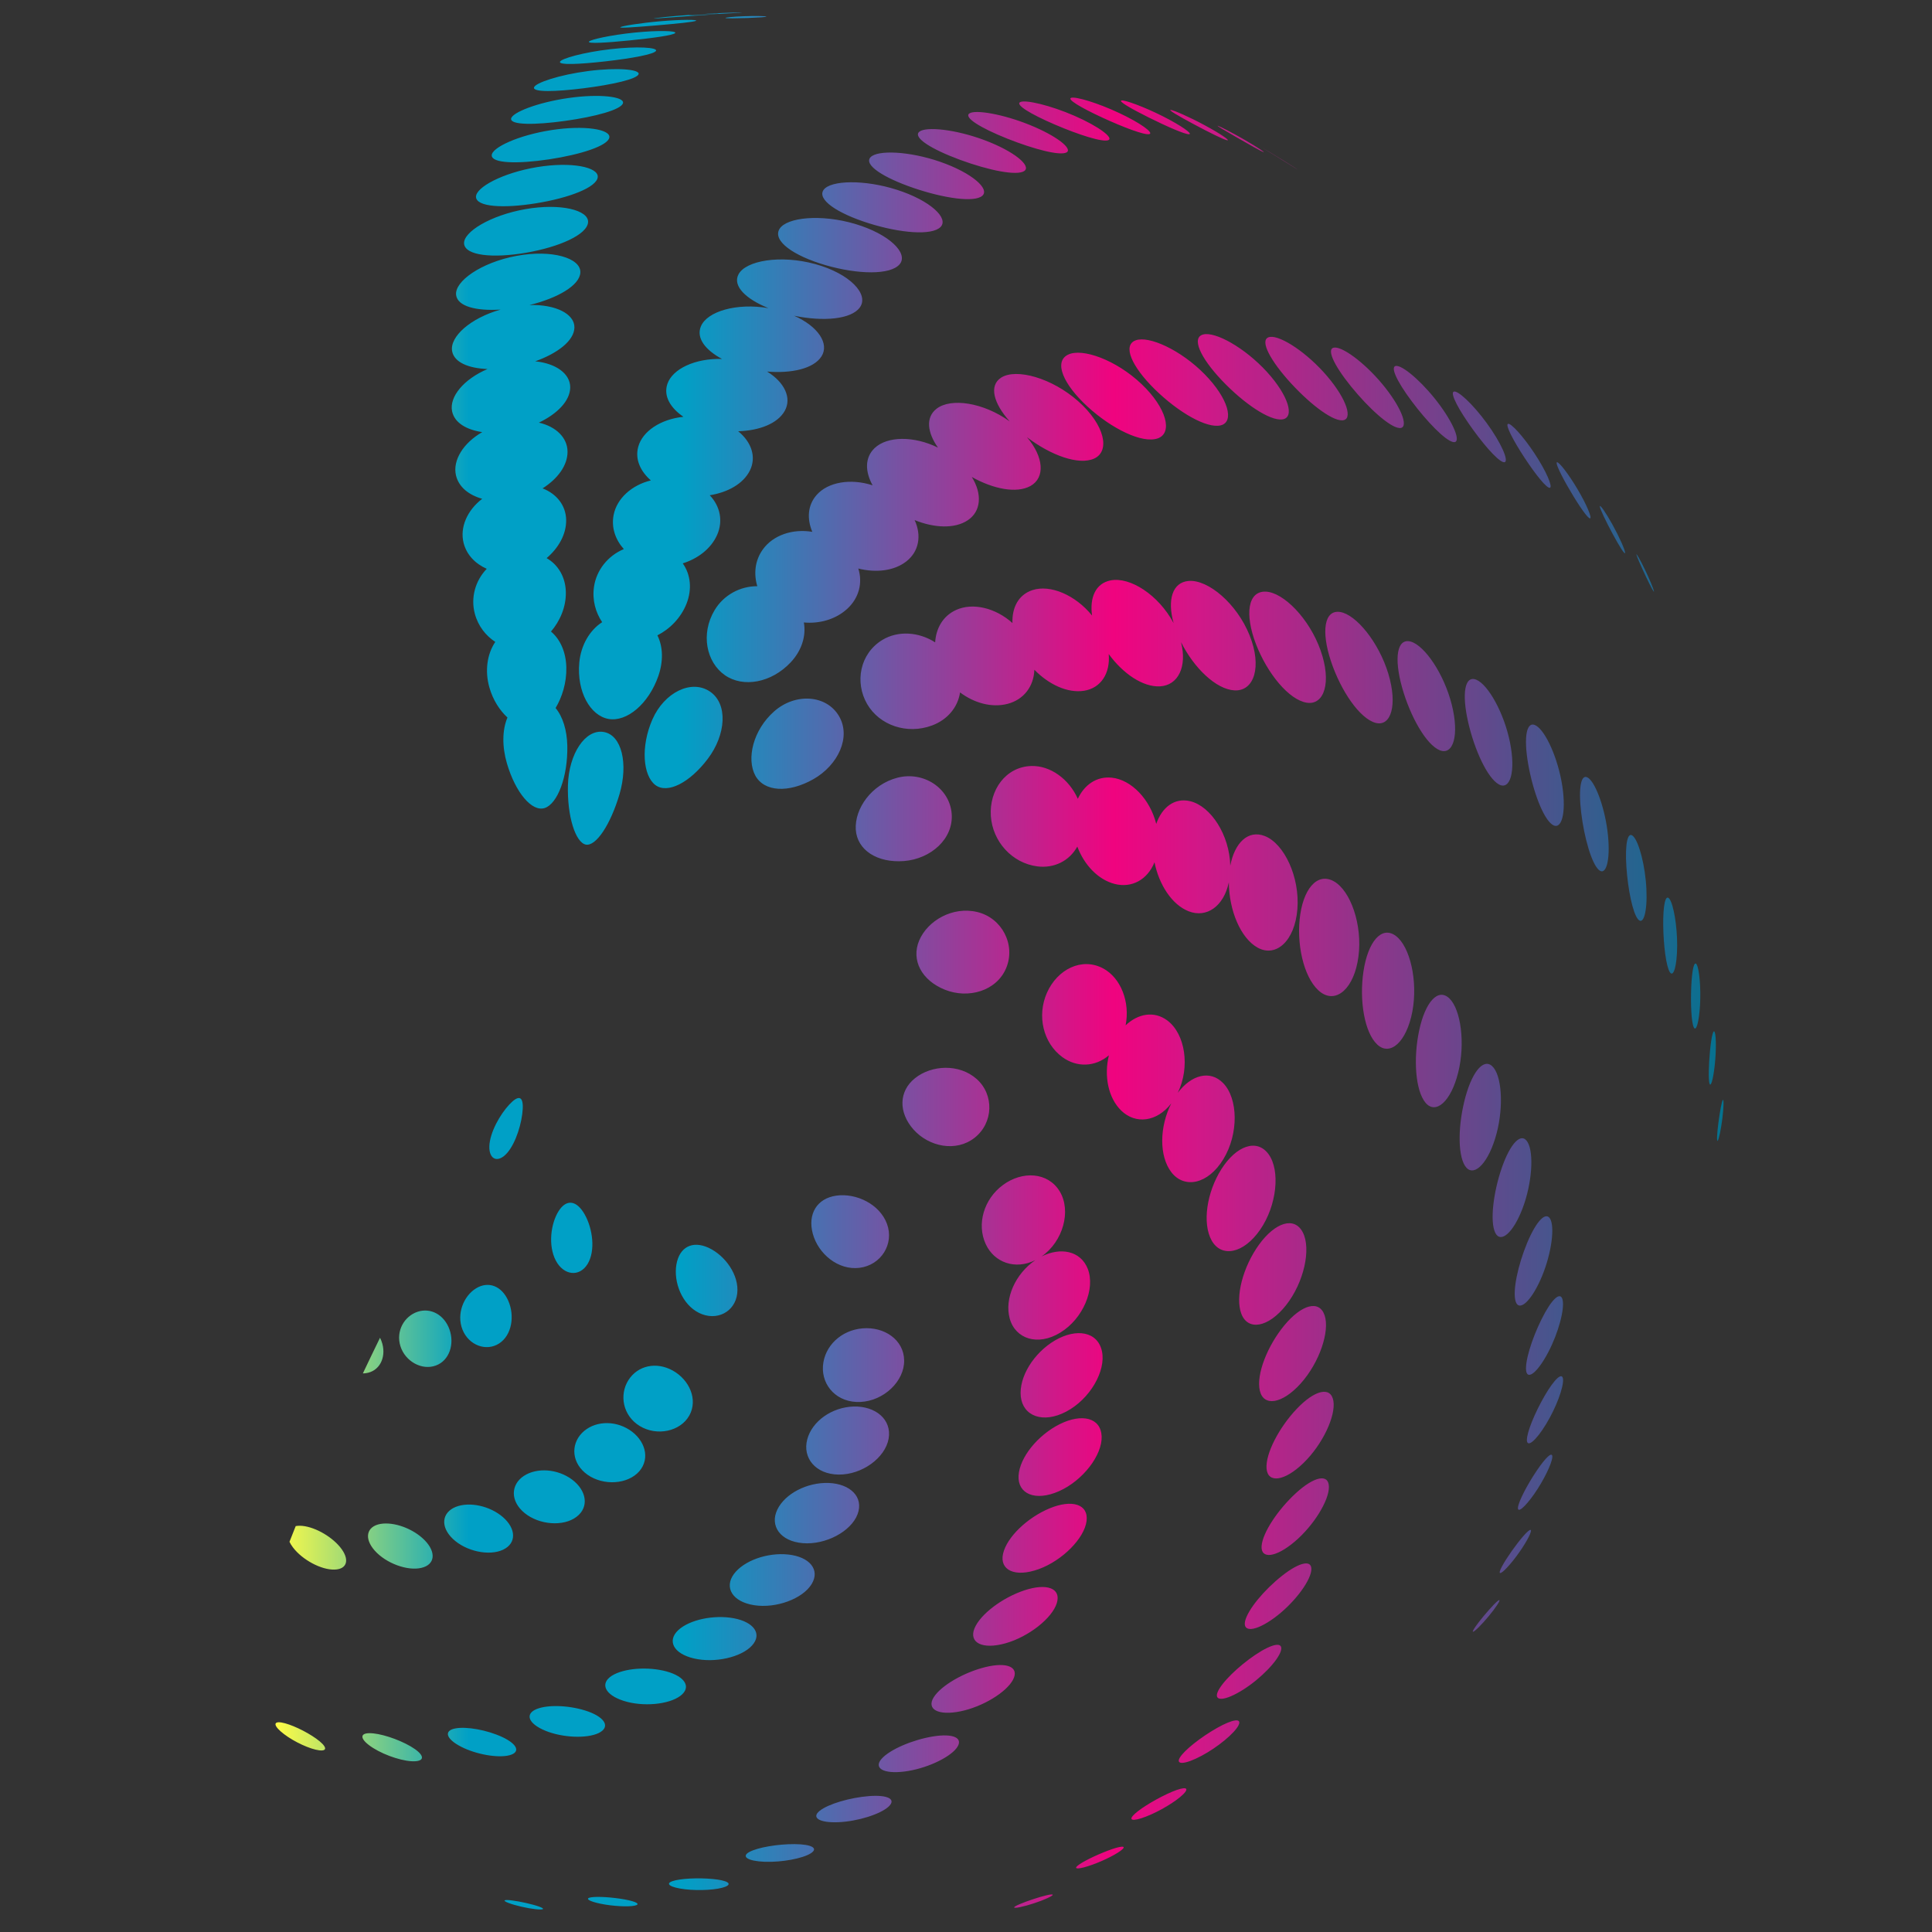 <?xml version="1.0" encoding="UTF-8"?>
<svg version="1.1" viewBox="0 0 800 800" xml:space="preserve" xmlns="http://www.w3.org/2000/svg"><rect x="0" y="0" width="800" height="800" fill="#333333" stroke="none"/><defs><clipPath id="b"><path d="m0 600h600v-600h-600z"/></clipPath><linearGradient id="a" x2="1" gradientTransform="matrix(449.84 0 0 -449.84 85.572 301.62)" gradientUnits="userSpaceOnUse"><stop stop-color="#fffc46" offset="0"/><stop stop-color="#00a0c6" offset=".133"/><stop stop-color="#00a0c6" offset=".28"/><stop stop-color="#f0037f" offset=".579"/><stop stop-color="#d01888" offset=".64"/><stop stop-color="#047390" offset="1"/></linearGradient></defs><g transform="matrix(1.333 0 0 -1.333 0 800)"><g clip-path="url(#b)"><path d="m208.99 174.4c5.177-2.886 7.868-8.997 5.151-13.933-2.756-4.967-10.045-6.547-15.401-3.298-5.273 3.212-6.443 9.676-3.524 14.273 2.916 4.564 8.673 5.786 13.774 2.958m-61.116 25.542c3.847 2.35 7.961 0.75 10.005-3.832 2.058-4.644 1.161-10.692-2.818-13.279-4.01-2.625-9.479-0.567-11.406 4.314-1.895 4.817 0.342 10.411 4.219 12.797m174.34 131.08c-7.849 1.022-13.887 7.719-14.422 15.656-0.523 8.041 4.611 15.258 12.526 15.522 5.918 0.194 11.757-4.035 14.493-10.187 1.987 4.256 5.749 7.055 10.547 6.558 6.1-0.629 11.902-6.725 13.813-14.351 1.78 5.12 5.651 8.231 10.555 7.047 6.47-1.575 12.217-10.553 12.446-20.027 1.334 7.048 5.497 11.238 10.707 9.21 6.041-2.356 10.931-12.735 10.137-22.72-0.802-9.92-6.63-15.056-12.297-11.981-5.364 2.938-8.938 11.641-8.995 20.323-1.574-7.471-6.913-11.187-12.503-8.992-5.213 2.061-9.182 8.274-10.59 15.217-2.19-5.431-7.078-8.088-12.378-6.729-5.24 1.359-9.488 5.994-11.601 11.604-2.476-4.476-7.214-6.818-12.438-6.15m-54.284-143.51c6.747 0.574 12.83-3.517 12.932-9.927 0.117-6.44-6.261-12.59-13.571-12.932-7.196-0.356-12.087 4.981-11.65 11.199 0.463 6.188 5.65 11.096 12.289 11.66m38.289 26.135c-2.894 6.248-0.598 14.009 5.318 18.392 6.026 4.446 13.955 4.06 17.636-1.95 3.673-6.028 1.104-15.58-5.652-20.262 5.887 2.98 12.129 1.823 14.368-3.792 2.452-6.217-1.426-15.521-8.533-19.853-7.023-4.284-13.943-1.927-15.695 4.361-1.719 6.232 1.758 13.932 7.96 18.169-6.239-3.119-12.741-0.767-15.402 4.935m-16.678 161.15c-7.797-2.906-16.334 0.033-20.185 6.668-3.882 6.721-2.294 15.63 4.752 19.905 4.833 2.933 11.273 2.524 16.386-0.762 0.261 4.291 2.355 8.162 6.473 10.053 5.195 2.382 12.284 0.67 17.538-4.051-0.175 4.767 1.843 8.81 6.224 10.233 5.549 1.805 13.329-1.523 18.504-7.904-0.784 5.532 1.068 9.977 5.726 10.914 6.098 1.211 14.954-4.551 19.598-13.244-1.967 7.084-0.452 12.659 4.689 13.077 6.067 0.48 14.966-7.046 18.914-16.865 3.939-9.786 1.428-17.45-4.684-17.129-5.716 0.322-12.53 6.885-16.603 14.981 1.934-7.662-0.896-13.429-6.557-13.729-5.346-0.264-11.522 4.009-15.911 10.038 0.537-6.06-2.479-10.603-7.685-11.413-5.168-0.795-10.976 1.995-15.41 6.534-0.186-5.224-3.327-9.285-8.285-10.588-4.995-1.308-10.472 0.286-14.798 3.544-0.698-4.666-3.946-8.492-8.686-10.262m40.504-103.05c-6.029 4.388-7.993 12.893-4.813 20.046 3.242 7.253 10.799 11.086 17.455 7.528 5.525-2.972 8.404-10.519 6.968-17.678 3.802 3.594 8.822 4.616 12.986 1.492 5.54-4.174 7.119-14.462 3.217-22.453 4.147 5.502 9.968 7.227 14.087 3.026 4.673-4.78 4.886-15.743 0.075-23.644-4.77-7.832-12.126-9.269-16.155-4.05-3.86 5.047-3.694 14.123-0.025 21.382-4.479-5.788-11.086-6.568-15.547-2.237-4.09 3.988-5.381 10.847-3.827 17.179-4.259-3.652-9.94-3.842-14.421-0.591m-200.32-79.079c4.106 1.348 8.259-0.954 9.884-5.444 1.638-4.548 0.02-9.727-4.246-11.266-4.301-1.576-9.488 1.274-10.976 6.021-1.474 4.691 1.195 9.312 5.338 10.689m135.41-29.439c6.801 0.189 11.948-4.003 10.908-9.97-1.055-5.999-8.29-11.256-15.56-11.168-7.175 0.103-11.245 5.218-9.724 10.923 1.507 5.684 7.672 10.009 14.376 10.215m-66.545-20.107c-3.54-4.063-11.065-4.589-16.063-1.092-4.927 3.468-5.358 9.292-1.728 12.996 3.619 3.672 9.853 4.073 14.685 0.993 4.889-3.143 6.605-8.847 3.106-12.897m58.807-3.635c6.746-0.251 11.007-4.398 8.991-9.725-2.023-5.34-9.879-9.548-16.995-8.974-7.035 0.569-10.323 5.388-7.94 10.398 2.389 4.988 9.281 8.534 15.944 8.301m-78.324-10.533c-4.053-3.072-11.546-2.527-16.106 1.187-4.506 3.669-4.35 8.811-0.249 11.525 4.076 2.689 10.508 2.208 14.976-1.114 4.521-3.368 5.419-8.561 1.379-11.598m152.16 32.713c-7.262-3.83-13.475-1.406-14.137 4.673-0.632 6.078 4.019 13.544 10.619 17.425 6.696 3.902 13.299 2.739 14.595-3.371 1.3-6.123-3.744-14.86-11.077-18.727m-213.18 22.931c0.294-0.583 0.536-1.208 0.718-1.856 1.195-4.395-0.916-8.632-5.198-9.163-0.281-0.043-0.564-0.049-0.847-0.053 1.735 3.667 3.514 7.356 5.327 11.072m211.12-26.854c6.893 3.439 12.802 2.037 13.04-3.769 0.225-5.811-5.782-13.714-13.219-17.034-7.384-3.28-12.902-0.865-12.589 4.813 0.337 5.676 5.952 12.57 12.768 15.99m47.226 57.035c-2.994 5.349-1.55 14.969 3.012 22.19 4.609 7.272 11.041 9.651 14.683 4.605 3.632-5.048 2.581-15.862-2.654-23.434-5.192-7.507-12.028-8.689-15.041-3.361m-131.52-97.523c6.565-0.707 10.002-4.692 7.231-9.212-2.8-4.533-10.984-7.584-17.824-6.531-6.77 1.044-9.377 5.483-6.322 9.669 3.056 4.168 10.419 6.775 16.915 6.074m-88.632 11.605c4.073-3.554 4.293-8.103 2e-3 -10.121-4.321-2.029-11.508-0.487-15.564 3.373-4.017 3.819-3.397 8.222 0.902 9.943 4.278 1.698 10.624 0.303 14.66-3.195m254.12 162.98c-4.835 3.489-7.539 13.435-6.652 22.667 0.912 9.286 5.351 14.785 10.605 11.895 5.227-2.902 8.977-13.581 7.66-23.434-1.296-9.799-6.783-14.578-11.613-11.128m-84.344-160.25c6.964 2.888 12.194 1.333 11.499-3.974-0.699-5.302-7.435-12.201-14.859-14.901-7.368-2.67-12.231-0.32-11.077 4.792 1.152 5.117 7.526 11.208 14.437 14.083m73.498 63.145c-5.56-7.049-11.852-8.009-13.889-2.759-2.032 5.269 0.492 14.636 5.456 21.53 5.019 6.925 11.01 8.907 13.623 3.804 2.623-5.095 0.387-15.485-5.19-22.575m-171.59-97.273c6.253-1.182 8.955-4.881 5.65-8.501-3.32-3.624-11.565-5.506-18.012-3.988-6.39 1.487-8.389 5.485-4.888 8.783 3.505 3.265 11.045 4.842 17.25 3.706m-109.77 29.295c4.241 0.743 10.257-1.47 13.787-5.086 3.564-3.656 3.267-7.546-1.036-8.557-4.324-1.037-10.965 1.404-14.469 5.322-3.469 3.891-2.544 7.542 1.718 8.321m-26.3-0.667c0.411 0.07 0.865 0.112 1.367 0.106 3.995-0.097 9.449-3.014 12.436-6.649 3.005-3.676 2.348-6.852-1.732-6.971-4.103-0.129-10.006 3.007-12.933 6.895-0.448 0.604-0.813 1.184-1.069 1.739 0.631 1.614 1.274 3.243 1.931 4.88m312.19 44.295c-5.81-6.453-11.555-7.222-12.702-2.212-1.151 5.014 2.337 13.866 7.621 20.281 5.337 6.428 10.849 8.053 12.511 3.091 1.651-4.954-1.601-14.657-7.43-21.16m1.853 211.48c-5.531 0.901-12.232 9.067-15.764 18.24-3.524 9.215-2.535 16.465 3.042 16.261 5.542-0.22 13.565-8.382 17.049-18.262 3.477-9.857 1.169-17.12-4.327-16.239m-103.19-287.55c1.817 4.423 8.694 9.56 15.548 11.833 6.908 2.274 11.47 0.659 10.018-4.003-1.443-4.657-8.662-10.408-15.929-12.467-7.222-2.03-11.444 0.202-9.637 4.637m136.02 191.6c-1.81-9.513-6.922-13.934-10.891-10.251-3.988 3.694-5.659 13.753-4.282 22.846 1.402 9.136 5.631 14.184 10.035 10.916 4.378-3.256 6.934-13.953 5.138-23.511m-103.76 189.56c8.187-7.278 10.01-15.48 4.886-17.791-4.766-2.133-13.472 1.023-20.838 6.655 5.261-6.184 5.667-12.592 1.101-15.146-4.347-2.415-11.588-0.951-18.238 2.787 3.314-5.327 2.867-10.682-1.243-13.437-4.108-2.736-10.484-2.401-16.516 0.044 2.231-4.843 1.314-9.759-2.524-12.79-3.882-3.063-9.554-3.609-14.975-2.258 1.429-4.508 0.175-9.186-3.423-12.501-3.662-3.359-8.696-4.688-13.49-4.25 0.766-4.273-0.73-8.819-4.099-12.399-5.981-6.353-14.718-7.945-20.429-3.98-5.753 4.014-7.601 12.806-3.21 20.181 2.798 4.697 7.916 7.486 13.275 7.458-1.132 3.782-0.788 7.956 1.743 11.458 3.174 4.396 9.213 6.454 15.34 5.435-1.661 3.953-1.509 8.17 1.307 11.41 3.547 4.07 10.588 5.257 17.43 3.037-2.345 4.239-2.483 8.595 0.621 11.563 3.938 3.737 12.172 3.836 19.684 0.146-3.304 4.685-3.894 9.374-0.465 12.059 4.461 3.494 14.595 1.966 22.754-3.921-5.02 5.601-6.552 11.137-2.639 13.624 4.669 2.937 15.744-0.091 23.948-7.384m-127.95-394.53c5.829-1.599 7.885-4.948 4.282-7.631-3.624-2.681-11.64-3.421-17.577-1.517-5.899 1.891-7.395 5.412-3.675 7.794 3.727 2.36 11.175 2.916 16.97 1.354m99.083 1.341c6.7 1.64 10.616 0.041 8.604-3.879-2.023-3.914-9.426-8.464-16.388-9.873-6.934-1.399-10.563 0.666-8.288 4.348 2.285 3.676 9.408 7.767 16.072 9.404m98.841 63.426c-5.943-5.778-11.131-6.374-11.504-1.757-0.361 4.635 3.883 12.759 9.388 18.561 5.536 5.826 10.573 7.123 11.373 2.467 0.784-4.643-3.303-13.463-9.257-19.271m-222.13-77.259c5.292-1.951 6.802-4.882 3.13-6.665-3.695-1.757-11.209-1.461-16.564 0.744-5.311 2.197-6.393 5.228-2.654 6.734 3.726 1.5 10.826 1.1 16.088-0.813m270.15 198.51c-2.259-9.079-6.993-13.109-10.141-9.367-3.144 3.771-3.844 13.66-1.978 22.442 1.868 8.804 5.876 13.393 9.424 9.934 3.521-3.467 4.962-13.916 2.695-23.009m-21.698 123.91c2.942-9.767 0.83-16.594-4.009-15.259-4.876 1.352-10.752 9.914-13.816 19.143-3.074 9.244-2.108 16.076 2.876 15.279 4.953-0.804 11.975-9.369 14.949-19.163m-76.656 89.97c7.853-7.465 9.764-15.225 5.01-16.882-4.812-1.652-14.243 2.965-21.777 9.863-7.533 6.916-10.577 13.913-6.098 16.139 4.429 2.2 15.005-1.649 22.865-9.12m-101.38 37.274c10.791-2.962 16.814-9.399 13.876-13.466-2.704-3.735-11.387-4.442-20.43-2.583 7.471-3.306 11.023-8.679 8.506-12.637-2.437-3.817-9.318-5.341-16.898-4.699 5.478-3.363 7.719-8.245 5.481-12.232-2.243-3.989-7.988-6.124-14.462-6.317 4.217-3.405 5.686-8.083 3.643-12.201-2.081-4.172-6.953-6.8-12.472-7.678 3.269-3.434 4.18-8.047 2.296-12.315-1.925-4.344-6.045-7.391-10.681-8.845 2.472-3.478 2.921-8.067 1.189-12.488-1.778-4.51-5.242-7.928-9.066-9.873 1.777-3.523 1.874-8.097 0.286-12.662-3.031-8.65-9.78-14.3-15.46-13.307-5.696 1.011-9.921 8.517-9.087 17.5 0.49 5.35 3.169 10.021 7.103 12.564-2.012 2.982-3.137 6.828-2.537 10.99 0.764 5.211 4.329 9.643 9.265 11.712-2.578 2.886-3.965 6.653-3.151 10.681 1.027 5.044 5.568 9.187 11.551 10.652-3.228 2.827-4.965 6.519-3.933 10.403 1.3 4.868 6.964 8.62 14.05 9.358-4.061 2.774-6.243 6.453-4.991 10.194 1.586 4.711 8.651 8.012 16.976 7.779-5.185 2.767-8.07 6.507-6.56 10.126 1.942 4.65 11.112 7.347 20.976 5.655-7.001 2.833-11.152 6.849-9.319 10.446 2.206 4.326 13.048 6.203 23.849 3.243m211.21-271.66c-2.643-8.48-6.998-12.132-9.357-8.464-2.364 3.696-2.131 13.183 0.16 21.485 2.299 8.323 6.052 12.456 8.767 8.952 2.705-3.493 3.081-13.46 0.43-21.973m-174.59-185.71c6.345 1.026 9.655-0.499 7.29-3.633-2.39-3.124-9.718-6.479-16.249-7.279-6.511-0.792-9.591 1.071-7.026 3.97 2.573 2.903 9.663 5.919 15.985 6.942m112.35 60.523c-5.95-5.038-10.586-5.498-10.299-1.375 0.289 4.138 5.112 11.353 10.699 16.47 5.617 5.124 10.14 6.146 10.21 1.932 0.064-4.19-4.653-11.98-10.61-17.027m-27.996 362.63c7.4-7.533 9.338-14.825 4.997-15.885-4.39-1.06-13.257 4.123-20.453 11.182-7.191 7.069-10.144 13.687-5.97 15.229 4.134 1.511 14.02-2.995 21.426-10.526m76.763-102.61c2.405-9.518 0.462-15.867-3.709-14.209-4.189 1.689-9.168 10.415-11.721 19.512-2.553 9.122-1.613 15.486 2.735 14.234 4.313-1.256 10.283-9.998 12.695-19.537m-294.91-320.75c4.677-2.197 5.738-4.707 2.198-5.639-3.55-0.934-10.366 0.242-15.044 2.659-4.657 2.399-5.41 4.947-1.851 5.653 3.547 0.714 10.047-0.495 14.697-2.673m-14.367 447.92c-0.58 4.24 7.72 10.151 18.767 12.202 11.047 2.05 19.984-0.696 19.821-5.136-0.165-4.044-7.053-7.979-15.777-10.138 8.163 0.227 14.009-2.778 13.935-6.975-0.073-4.094-5.228-8.03-12.167-10.503 6.483-0.667 10.862-3.878 10.863-8.076-0.016-4.231-4.069-8.264-9.725-10.973 5.352-1.246 8.847-4.68 8.892-8.986 0.041-4.383-3.17-8.528-7.75-11.44 4.429-1.71 7.243-5.355 7.323-9.786 0.077-4.528-2.435-8.786-6.067-11.877 3.638-2.087 5.867-5.949 5.97-10.514 0.102-4.666-1.829-9.037-4.613-12.294 2.907-2.432 4.655-6.442 4.765-11.126 0.111-4.78-1.318-9.242-3.334-12.635 2.248-2.711 3.529-6.897 3.636-11.696 0.208-9.638-3.053-18.066-7.023-19.363-3.928-1.284-9.049 4.719-11.736 13.866-1.504 5.141-1.494 10.351 0.168 14.248-2.372 2.184-4.494 5.381-5.629 9.389-1.417 5.024-0.74 10.265 1.848 14.103-2.89 1.881-5.318 4.859-6.362 8.772-1.31 4.899 0.101 10.187 3.706 13.935-3.471 1.533-6.232 4.261-7.192 8.056-1.192 4.754 1.072 10.079 5.782 13.69-4.13 1.163-7.294 3.629-8.152 7.308-1.055 4.61 2.217 9.979 8.161 13.405-4.931 0.737-8.635 2.917-9.365 6.492-0.903 4.479 3.613 9.954 11.005 13.102-5.945 0.234-10.38 2.095-10.997 5.576-0.765 4.448 5.659 10.242 15.057 12.892-7.548-0.478-13.32 0.982-13.81 4.482m124 22.112c10.593-3.163 16.584-9.115 13.788-12.494-2.863-3.423-13.004-3.204-23.026-0.298-10.021 2.914-16.564 7.588-14.299 11.272 2.243 3.602 12.94 4.679 23.537 1.52m13.018 10.592c10.237-3.302 16.108-8.782 13.478-11.512-2.696-2.763-12.546-1.93-22.354 1.158-9.811 3.093-16.191 7.419-13.955 10.412 2.224 2.921 12.581 3.242 22.831-0.058m-8.778-498.95c5.854 0.451 8.622-0.953 6.076-3.29-2.554-2.335-9.544-4.559-15.519-4.816-5.958-0.256-8.539 1.392-5.867 3.531 2.663 2.138 9.477 4.123 15.31 4.575m-142.35 15.439c3.977-2.328 4.698-4.388 1.468-4.609-3.233-0.231-9.171 1.617-13.137 4.112-3.942 2.489-4.443 4.552-1.224 4.601 3.202 0.055 8.922-1.79 12.893-4.104m259.19 38.895c0.805 3.564 5.964 9.773 11.504 14.125 5.549 4.373 9.569 5.16 9.045 1.497-0.53-3.654-5.624-10.305-11.444-14.568-5.797-4.261-9.891-4.603-9.105-1.054m77.681 120.72c-1.64 3.52-0.591 12.382 2.045 20.064 2.658 7.685 6.12 11.378 8.067 7.964 1.942-3.377 1.372-12.645-1.57-20.444-2.944-7.789-6.902-11.07-8.542-7.584m-301.25 317.91c10.956 1.922 19.718-0.314 19.479-4.068-0.28-3.855-8.959-7.703-19.287-9.474-10.325-1.765-18.857-0.901-19.23 2.799-0.338 3.598 8.103 8.816 19.038 10.743m302.43-178.71c-3.516 1.906-7.567 10.571-9.575 19.388-2.011 8.834-1.082 14.7 2.601 13.118 3.653-1.576 8.556-10.273 10.398-19.407 1.833-9.135 0.072-14.975-3.424-13.099m-72.13 128.22c6.831-7.484 8.76-14.265 4.868-14.815-3.934-0.55-12.117 5.036-18.833 12.138-6.728 7.111-9.541 13.311-5.729 14.248 3.773 0.915 12.837-4.103 19.694-11.571m88.67-140.68c-2.847 2.004-5.99 10.403-7.458 18.781-1.463 8.378-0.556 13.73 2.467 11.941 2.994-1.768 6.84-10.205 8.14-18.804 1.285-8.59-0.307-13.912-3.149-11.918m-11.359-148.13c-1.004 3.217 0.708 11.286 3.595 18.226 2.903 6.954 6.07 10.184 7.33 7.014 1.252-3.154-0.076-11.559-3.227-18.556-3.145-6.982-6.687-9.882-7.698-6.684m-223.94-168.58c5.241-0.041 7.495-1.275 4.958-2.875-2.533-1.597-8.954-2.8-14.26-2.613-5.294 0.211-7.416 1.601-4.814 3.039 2.603 1.425 8.888 2.48 14.116 2.449m-80.033 520.94c10.682 1.765 19.159-9e-3 18.84-3.119-0.341-3.199-8.963-6.485-19.174-8.121-10.205-1.647-18.491-1.122-18.642 1.959-0.125 2.988 8.3 7.51 18.976 9.281m223.14-462.12c5.337 3.579 8.841 4.181 7.888 1.128-0.966-3.051-6.197-8.516-11.728-11.991-5.518-3.469-9.069-3.736-7.925-0.797 1.165 2.948 6.442 8.081 11.765 11.66m-97.807 463.73c9.739-3.406 15.405-8.398 12.962-10.519-2.486-2.162-11.907-0.785-21.343 2.424-9.43 3.23-15.542 7.198-13.377 9.55 2.137 2.294 12.009 1.94 21.758-1.455m120.13-66.598c6.203-7.303 8.054-13.557 4.64-13.674-3.454-0.105-10.834 5.72-16.997 12.721-6.141 7.022-8.784 12.783-5.383 13.198 3.364 0.407 11.53-4.939 17.74-12.245m-314.07-423.19c3.255-2.331 3.714-3.957 0.941-3.626-2.792 0.333-7.731 2.581-10.949 5.038-3.218 2.44-3.529 4.049-0.78 3.605 2.751-0.45 7.541-2.698 10.788-5.017m375.86 114.17c-0.468 2.845 1.724 9.986 4.757 16.089 3.03 6.127 5.884 8.92 6.548 6.075 0.672-2.823-1.255-10.226-4.472-16.338-3.225-6.126-6.351-8.654-6.833-5.826m-168.15 382.34c9.116-3.433 14.487-7.943 12.261-9.524-2.263-1.61-11.096 0.183-20.007 3.47-8.913 3.287-14.684 6.927-12.646 8.694 2.017 1.72 11.261 0.795 20.392-2.64m-84.606-540.1c4.527-0.418 6.322-1.462 3.967-2.415-2.352-0.945-8-1.317-12.55-0.777-4.541 0.552-6.252 1.701-3.861 2.518 2.379 0.821 7.934 1.095 12.444 0.674m156.62 46.854c4.974 2.829 7.985 3.265 6.748 0.835-1.231-2.414-6.361-6.709-11.455-9.422-5.094-2.714-8.125-2.911-6.766-0.592 1.372 2.315 6.517 6.363 11.473 9.179m52.397 416.34c5.517-7.009 7.264-12.699 4.33-12.471-2.954 0.233-9.497 6.113-14.997 12.904-5.507 6.805-7.914 12.1-4.966 12.095 2.926-0.012 10.116-5.504 15.633-12.528m-259.02 80.085c10.267 1.578 18.324 0.225 17.958-2.288-0.411-2.585-8.827-5.312-18.739-6.809-9.914-1.483-17.825-1.245-17.804 1.257 0.048 2.42 8.311 6.261 18.585 7.84m325.3-229.81c-2.225 2.02-4.508 9.944-5.455 17.734-0.939 7.794-0.072 12.606 2.314 10.741 2.364-1.87 5.218-9.834 6.005-17.769 0.786-7.927-0.646-12.702-2.864-10.706m-45.221 132.89c-2.471 0.496-8.106 6.278-12.918 12.725-4.822 6.453-6.975 11.25-4.476 10.915 2.465-0.335 8.624-5.805 13.426-12.411 4.789-6.611 6.414-11.713 3.968-11.229m-131.52 98.507c8.398-3.409 13.401-7.431 11.418-8.532-2.021-1.12-10.164 0.995-18.425 4.288-8.262 3.297-13.618 6.593-11.736 7.836 1.841 1.216 10.336-0.188 18.743-3.592m-125.86-551.22c3.726-0.674 5.113-1.525 3.069-1.939-2.039-0.412-6.752-0.168-10.491 0.599-3.723 0.758-5.046 1.674-2.998 1.997 2.053 0.325 6.707 0.018 10.42-0.657m168.51 32.761c4.462 2.091 6.98 2.408 5.622 0.596-1.343-1.81-6.127-4.994-10.671-6.996-4.541-2.003-7.067-2.149-5.635-0.432 1.438 1.725 6.229 4.732 10.684 6.832m117.26 123.65c3.033 5.224 5.538 7.595 5.738 5.159 0.196-2.437-2.103-8.738-5.28-13.936-3.171-5.212-5.879-7.378-5.949-4.974-0.047 2.426 2.469 8.52 5.491 13.751m29.052 148.04c-1.658 1.928-3.156 9.219-3.634 16.295-0.478 7.081 0.369 11.341 2.148 9.486 1.781-1.83 3.725-9.156 4.062-16.326 0.341-7.163-0.933-11.38-2.576-9.455m-332.2 255.15c9.718 1.376 17.297 0.391 16.874-1.574-0.451-2.028-8.533-4.234-18.012-5.551-9.464-1.31-16.932-1.29-16.75 0.675 0.198 1.898 8.16 5.069 17.888 6.45m21.715 7.397c-0.479-1.522-8.098-3.247-16.989-4.372-8.884-1.124-15.801-1.264-15.505 0.218 0.293 1.425 7.827 3.956 16.894 5.131 9.056 1.166 16.06 0.494 15.6-0.977m135.46-12.959c7.585-3.321 12.179-6.86 10.45-7.547-1.768-0.695-9.118 1.632-16.627 4.859-7.512 3.229-12.4 6.196-10.718 6.981 1.655 0.78 9.304-0.982 16.895-4.293m143.48-420.93c2.896 4.311 5.041 6.263 4.895 4.265-0.145-1.987-2.635-7.144-5.619-11.425-3.001-4.275-5.286-6.093-5.04-4.131 0.25 1.958 2.868 6.98 5.764 11.291m-10.407 313.4c-1.992 0.668-6.714 6.193-10.816 12.164-4.106 5.992-5.994 10.247-3.957 9.697 2.012-0.575 7.159-5.84 11.222-11.931 4.055-6.094 5.528-10.603 3.551-9.93m51.814-158.46c-1.156 1.768-1.966 8.264-2.059 14.521-0.071 6.26 0.699 9.944 1.952 8.209 1.24-1.72 2.397-8.239 2.38-14.546-0.047-6.3-1.14-9.948-2.273-8.184m-353.06-289.71c2.875-0.783 3.893-1.438 2.261-1.459-1.631-0.036-5.3 0.602-8.174 1.441-2.87 0.836-3.859 1.512-2.227 1.496 1.629-0.027 5.262-0.689 8.14-1.478m178.46 16.808c3.827 1.449 5.855 1.662 4.531 0.42-1.318-1.249-5.526-3.433-9.404-4.808-3.867-1.385-5.91-1.484-4.54-0.314 1.373 1.181 5.592 3.25 9.413 4.702m-20.958-14.367c3.081 0.889 4.63 1.037 3.467 0.277-1.161-0.756-4.62-2.097-7.72-2.948-3.105-0.85-4.66-0.934-3.47-0.214 1.189 0.707 4.652 1.973 7.723 2.885m148.35 110.02c2.625 3.382 4.401 4.943 4.026 3.409-0.369-1.529-2.801-5.547-5.491-8.915-2.68-3.36-4.55-4.819-4.12-3.315 0.425 1.497 2.959 5.42 5.585 8.821m53.852 172.62c0.229 5.352 0.928 8.462 1.73 6.924 0.792-1.528 1.302-7.146 1.004-12.509-0.309-5.365-1.241-8.444-1.957-6.899-0.726 1.551-1.005 7.136-0.777 12.484m-177.7 271.51c6.718-3.149 10.828-6.21 9.359-6.563-1.497-0.345-7.983 2.088-14.664 5.172-6.667 3.084-11.029 5.704-9.584 6.122 1.44 0.413 8.174-1.573 14.889-4.731m-143.87 19.332c-0.496-1.078-7.543-2.362-15.726-3.287-8.186-0.932-14.492-1.182-14.114-0.133 0.38 1.006 7.36 2.959 15.666 3.913 8.288 0.957 14.632 0.548 14.174-0.493m277.25-135.67c-1.541 0.779-5.371 5.872-8.762 11.273-3.369 5.421-4.997 9.138-3.406 8.433 1.581-0.708 5.728-5.622 9.071-11.1 3.339-5.477 4.642-9.372 3.097-8.606m-271.28 141.2c-0.481-0.694-6.867-1.585-14.239-2.32-7.379-0.744-13.009-1.054-12.582-0.377 0.402 0.647 6.756 2.057 14.186 2.813 7.446 0.757 13.104 0.557 12.635-0.116m283.87-150.67c-1.138 0.8-4.119 5.339-6.81 10.069-2.681 4.737-4.028 7.9-2.847 7.141 1.171-0.757 4.387-5.178 7.031-9.944 2.655-4.772 3.762-8.055 2.626-7.266m-124.25 119.21c-1.221-0.082-6.808 2.349-12.586 5.227-5.773 2.873-9.574 5.135-8.367 5.264 1.205 0.127 6.975-1.985 12.76-4.894 5.789-2.927 9.404-5.515 8.193-5.597m161.82-284.62c0.432 4.374 1.053 6.901 1.475 5.617 0.441-1.278 0.457-5.887-0.019-10.264-0.487-4.389-1.24-6.897-1.625-5.614-0.373 1.286-0.249 5.87 0.169 10.261m-68.636-173.73c2.217 2.516 3.625 3.687 3.148 2.596-0.468-1.094-2.654-4.018-4.907-6.489-2.25-2.492-3.715-3.6-3.203-2.541 0.505 1.066 2.738 3.942 4.962 6.434m-246.32 493.62c-0.457-0.381-6.097-0.922-12.577-1.482-6.49-0.536-11.402-0.897-10.968-0.534 0.421 0.35 6.037 1.288 12.549 1.858 6.512 0.559 11.451 0.513 10.996 0.158m283.28-156.7c-2.021 3.975-3.095 6.556-2.284 5.822 0.815-0.724 3.161-4.525 5.164-8.505 2.001-3.996 2.912-6.663 2.14-5.909-0.784 0.756-2.982 4.621-5.02 8.592m-118.28 119.55c-0.968 0.127-5.609 2.423-10.46 5.025-4.843 2.588-8.062 4.492-7.093 4.41 0.968-0.106 5.746-2.165 10.587-4.789 4.845-2.604 7.927-4.758 6.966-4.646m152.92-302.66c0.524 3.388 1.026 5.327 1.189 4.331 0.151-0.996-0.108-4.536-0.667-7.919-0.549-3.382-1.164-5.303-1.28-4.317-0.139 0.99 0.232 4.523 0.758 7.905m-311.01 341.92c-0.421-0.12-5.24-0.397-10.771-0.792-5.534-0.385-9.682-0.741-9.273-0.61 0.396 0.115 5.209 0.678 10.744 1.062 5.544 0.408 9.698 0.48 9.3 0.34m287.06-172.48c-1.436 3.142-2.241 5.143-1.736 4.501 0.505-0.639 2.111-3.686 3.521-6.838 1.411-3.143 2.129-5.19 1.649-4.544-0.481 0.658-1.996 3.741-3.434 6.881m-117.75 129.57c-0.725 0.232-4.42 2.339-8.321 4.571-3.896 2.235-6.518 3.788-5.783 3.559 0.723-0.225 4.512-2.159 8.402-4.411 3.884-2.259 6.413-3.963 5.702-3.719m4.237-1.461c-2.957 1.807-4.965 3.01-4.461 2.722 0.511-0.292 3.34-1.964 6.287-3.789 2.945-1.826 4.903-3.112 4.406-2.816-0.494 0.303-3.27 2.055-6.232 3.883m-166.26 44.787c-0.348 0.046-4.317-0.017-8.838-0.261-4.532-0.233-7.9-0.555-7.546-0.616 0.357-0.045 4.312 0.208 8.833 0.441 4.525 0.258 7.908 0.389 7.551 0.436m0.745-1.133c-3.495-0.127-6.094-0.403-5.8-0.558 0.298-0.151 3.351-0.111 6.842 5e-3 3.491 0.141 6.103 0.295 5.814 0.452-0.29 0.149-3.356 0.23-6.856 0.101m-57.655-371.17c2.434 3.83 5.589 3.382 8.095-1.03 2.528-4.46 3.393-11.352 0.893-15.419-2.526-4.107-7.418-3.586-9.878 1.11-2.426 4.637-1.558 11.466 0.89 15.339m61.1 135.28c-2.798 5.19-0.727 14.157 5.869 19.963 6.583 5.787 16.187 5.157 20.104-1.446 3.867-6.519-0.238-15.25-7.919-19.622-7.702-4.366-15.27-3.973-18.054 1.105m-47.131 13.557c5.671-0.935 7.711-9.905 4.948-19.318-2.78-9.454-7.32-16.294-10.484-15.672-3.179 0.665-5.807 8.73-5.541 18.487 0.269 9.697 5.38 17.432 11.077 16.503m78.338-30.333c-0.397 6.514 4.884 14.038 12.958 16.122 8.082 2.077 16.175-3.206 16.828-11.155 0.632-7.822-6.474-14.076-14.799-14.736-8.311-0.636-14.566 3.386-14.987 9.769m-45.689-129.92c5.128-2.391 9.534-8.49 8.862-14.196-0.687-5.758-6.441-8.69-11.846-6.026-5.312 2.627-7.99 9.572-7.047 15.056 0.955 5.43 4.984 7.505 10.031 5.166m65.377 95.452c2.624 6.2 10.389 10.691 18.035 8.87 7.675-1.831 12.027-10.16 8.993-17.431-2.999-7.134-11.761-9.608-19.017-6.718-7.229 2.888-10.567 9.191-8.011 15.279m-25.741-79.241c6.129 0.86 13.445-2.571 15.741-8.75 2.305-6.228-1.795-12.832-8.537-13.671-6.618-0.824-12.784 4.336-14.489 10.537-1.683 6.166 1.272 11.033 7.285 11.884m-39.23 156.58c5.682-3.878 4.942-13.431-0.67-20.87-5.64-7.465-12.557-11.006-16.324-8.143-3.807 2.926-4.611 11.873-0.905 20.349 3.696 8.434 12.147 12.575 17.899 8.664m63.676-120.1c5.142 4.123 13.716 4.585 19.17-0.253 5.475-4.883 5.203-13.646-0.654-18.25-5.75-4.527-14.186-2.802-18.967 2.556-4.744 5.34-4.591 11.912 0.451 15.947m-122-11.154c-0.608-4.701-2.779-10.712-5.673-13.021-2.924-2.325-5.231-0.05-4.366 4.647 0.862 4.671 4.356 9.969 7.008 12.319 2.646 2.315 3.628 0.742 3.031-3.945" fill="url(#a)"/></g></g></svg>
